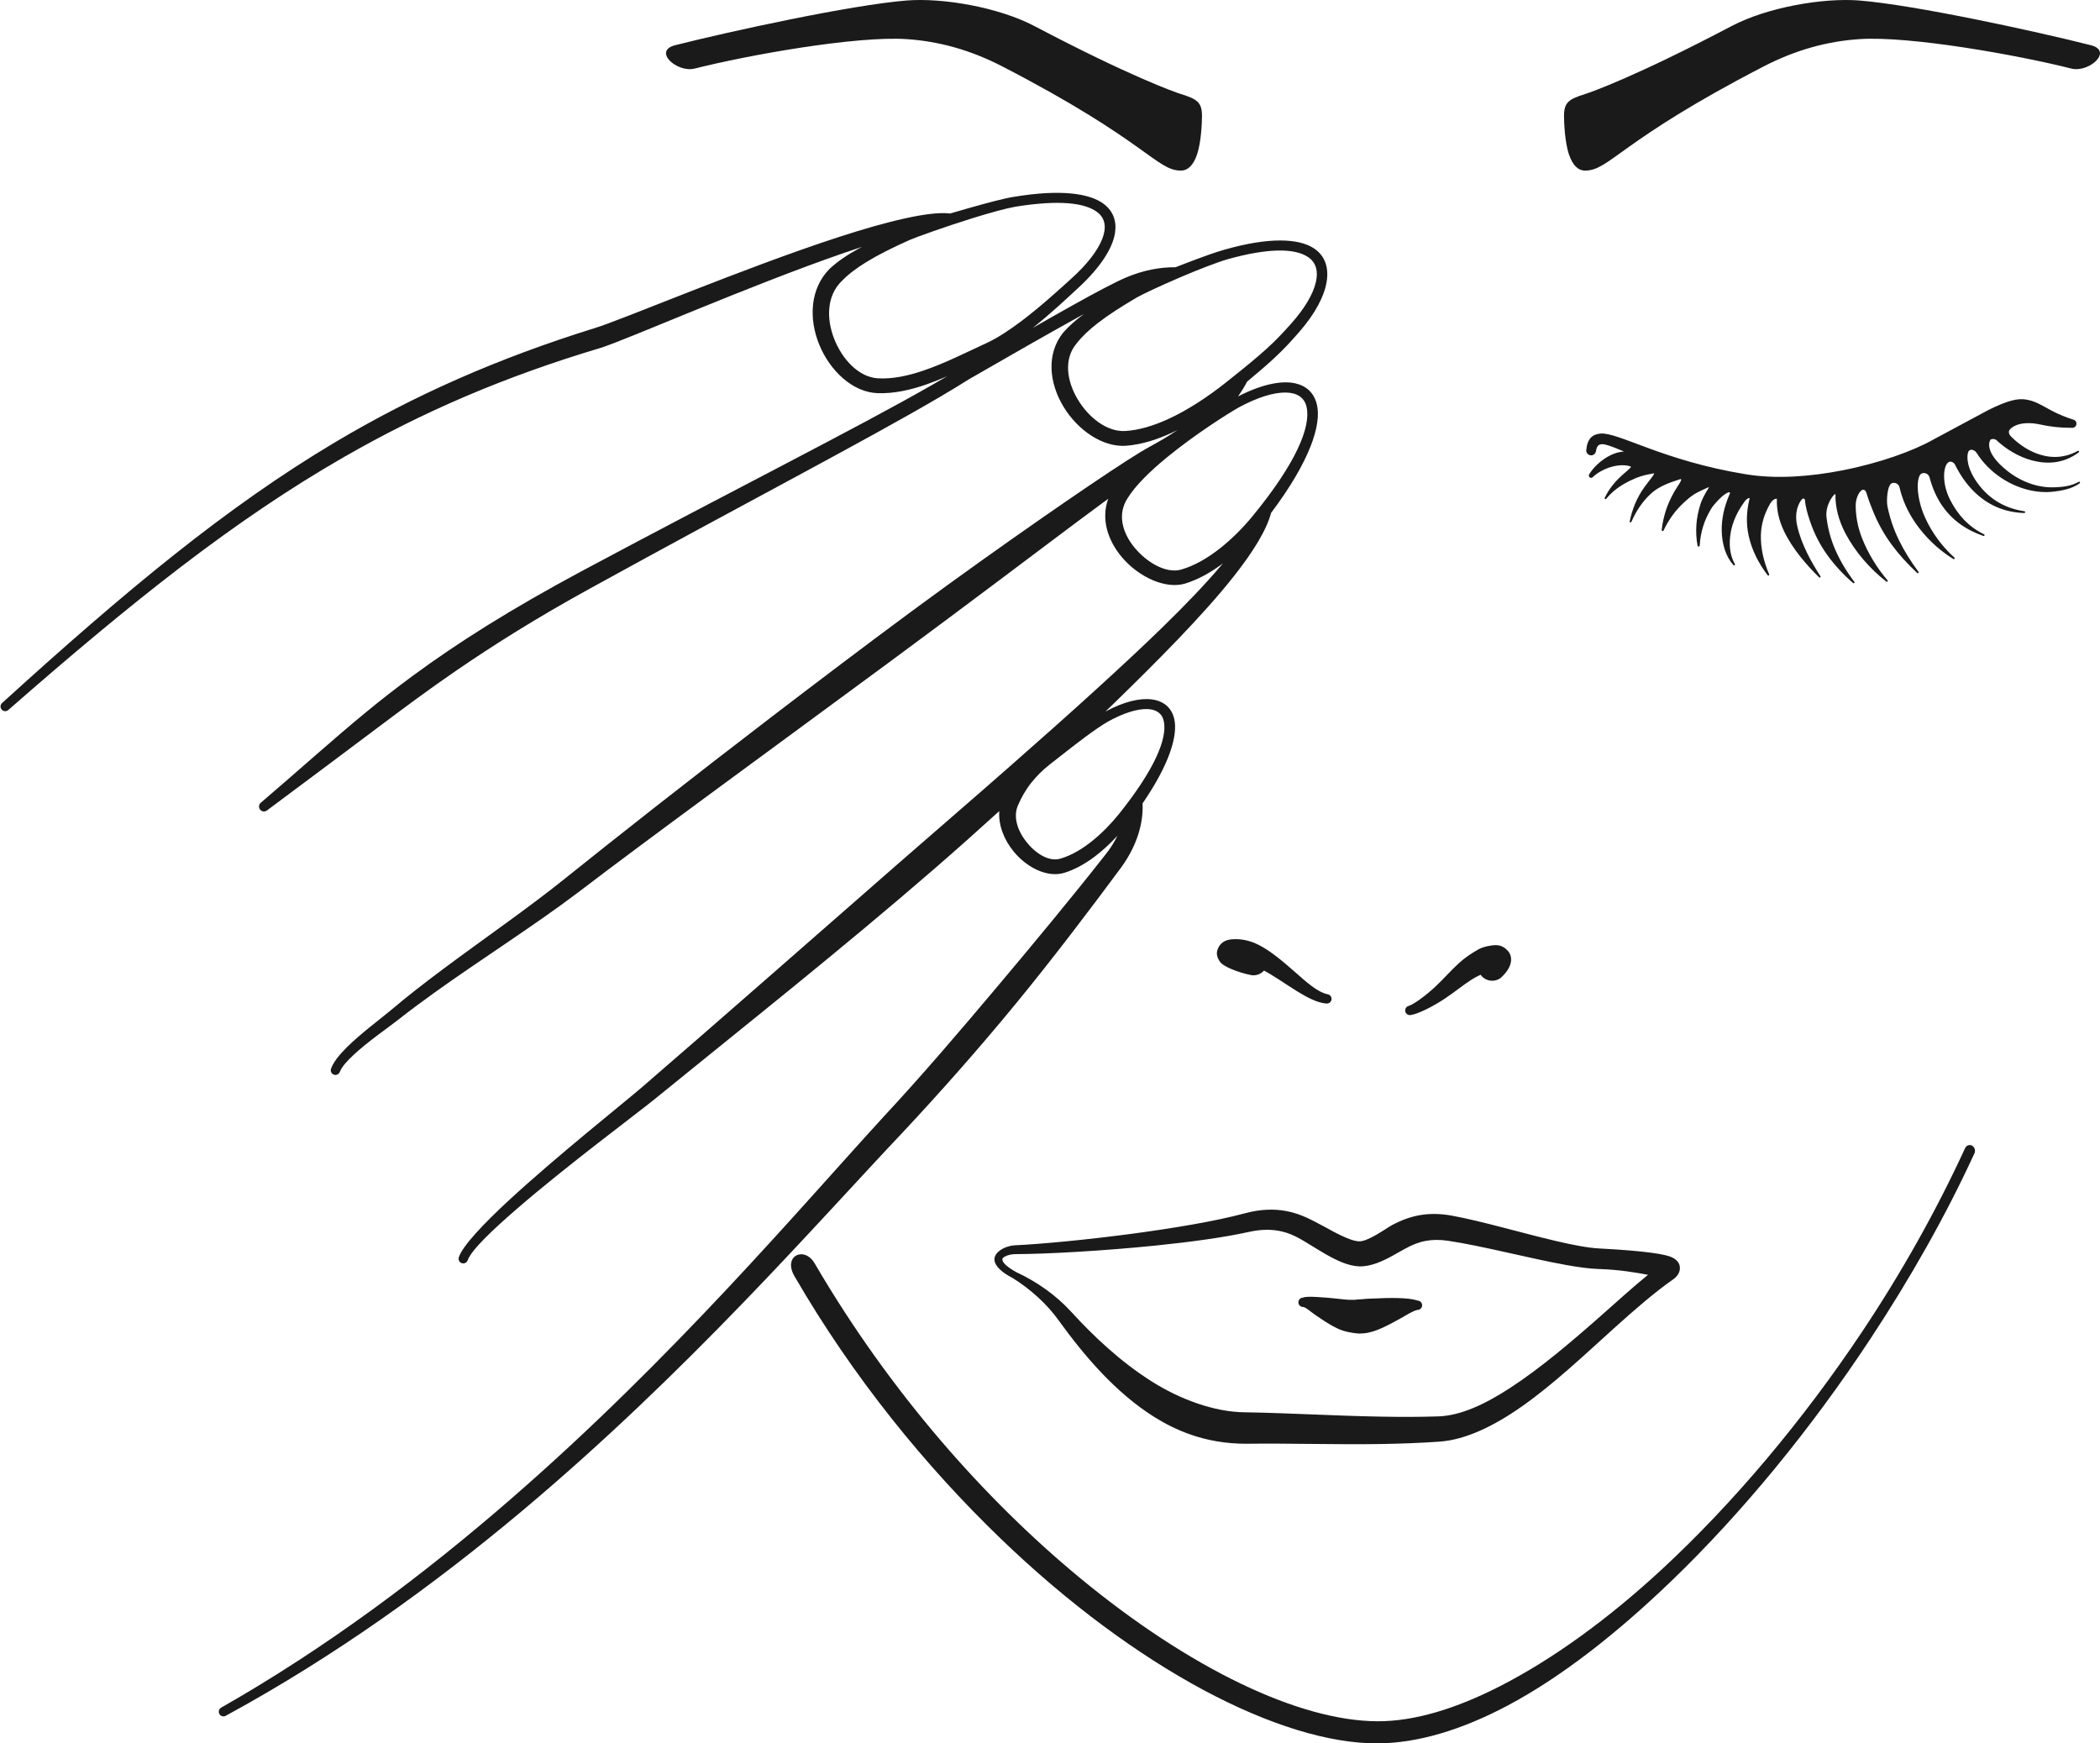 <?xml version="1.0" encoding="UTF-8"?><svg xmlns="http://www.w3.org/2000/svg" xmlns:xlink="http://www.w3.org/1999/xlink" height="3309.2" preserveAspectRatio="xMidYMid meet" version="1.0" viewBox="-1.0 0.0 3986.1 3309.2" width="3986.1" zoomAndPan="magnify"><defs><clipPath id="a"><path d="M 1500 2173 L 3748 2173 L 3748 3309.191 L 1500 3309.191 Z M 1500 2173"/></clipPath><clipPath id="b"><path d="M 1263 0 L 3985.059 0 L 3985.059 324 L 1263 324 Z M 1263 0"/></clipPath></defs><g><g id="change1_2"><path d="M 1921.555 2426.113 C 1938.477 2436.695 1954.66 2449.055 1969.609 2462.723 C 1984.477 2476.336 1997.777 2491.27 2009.008 2507.031 C 2056.09 2571.996 2115.949 2643.539 2191.34 2690.484 C 2211.82 2703.242 2233.555 2713.949 2256.344 2722.145 C 2290.246 2734.336 2326.57 2740.5 2364.754 2740.453 C 2444.742 2739.332 2531.988 2742.336 2620.797 2740.949 C 2657.672 2740.375 2694.801 2739.004 2731.793 2736.402 C 2781.203 2732.844 2834.844 2706.844 2888.52 2669.066 C 2947.363 2627.672 3006.32 2572.074 3061.465 2522.258 C 3102.562 2485.121 3141.648 2451.531 3175.059 2428.285 C 3182.648 2423.047 3186.348 2416.355 3187.266 2411.148 C 3188.559 2403.836 3187.461 2393.758 3172.672 2386.609 C 3160.723 2380.84 3123.848 2374.43 3033.941 2369.715 C 3012.758 2368.586 2984.059 2363.031 2952.23 2355.57 C 2887.738 2340.449 2811.074 2317.727 2754.953 2307.5 C 2733.98 2303.699 2715.027 2303.254 2696.465 2306.152 C 2678.094 2309.02 2660.156 2315.391 2641.043 2325.52 C 2631.066 2331.273 2616.262 2342.008 2600.629 2349.523 C 2593.531 2352.934 2586.43 2356.105 2579.68 2356.203 C 2572.578 2356.309 2564.09 2353.496 2555.617 2350.035 C 2537.68 2342.707 2520.074 2332.215 2511.449 2327.707 C 2491.574 2317.371 2469.664 2304.039 2440.027 2298.656 C 2418.434 2294.738 2392.828 2294.594 2361.039 2303.25 C 2306.305 2318.012 2225.281 2331.566 2145.43 2342.137 C 2059.633 2353.496 1975.281 2361.434 1926.031 2363.715 C 1907.098 2364.59 1883.473 2376.957 1886.914 2393.844 C 1888.641 2402.301 1897.625 2413.848 1921.555 2426.113 Z M 3127.211 2419.734 C 3100.039 2441.719 3070.367 2468.707 3038.656 2496.738 C 2984.273 2544.812 2924.102 2596.301 2865.203 2634.617 C 2818.059 2665.301 2771.738 2687.133 2729.289 2688.496 C 2693.117 2689.719 2656.852 2689.621 2620.855 2688.984 C 2532.008 2687.422 2444.84 2682.082 2364.812 2680.801 C 2332.125 2680.719 2301.492 2674.047 2272.305 2664.117 C 2241.516 2653.637 2212.332 2639.375 2184.867 2622.023 C 2125.672 2584.633 2073.871 2535.609 2031.305 2488.914 C 2017.027 2473.43 2000.652 2459.082 1982.734 2446.418 C 1965.344 2434.141 1946.828 2423.387 1927.781 2414.594 C 1910.449 2404.73 1902.625 2397.496 1901.621 2391.18 C 1901.188 2388.438 1903.602 2386.836 1906.148 2385.312 C 1911.715 2382 1919.777 2380.523 1926.441 2380.504 C 1984.594 2380.355 2091.457 2374.535 2192.594 2364.25 C 2259.297 2357.461 2323.441 2348.668 2369.684 2338.344 C 2395.016 2332.762 2415.145 2333.516 2431.969 2337.457 C 2456.656 2343.25 2474.164 2356.09 2490.418 2365.664 C 2501.004 2371.871 2524.145 2387.137 2546.23 2396.043 C 2557.828 2400.723 2569.332 2403.449 2579.25 2403.77 C 2589.598 2404.098 2600.707 2401.711 2611.859 2397.785 C 2632.184 2390.621 2652.664 2377.234 2665.633 2370.523 C 2679.152 2362.918 2691.828 2357.883 2704.914 2355.441 C 2718.234 2352.949 2731.93 2352.906 2747.148 2355.129 C 2811.504 2364.52 2903.465 2388.969 2972.242 2401.219 C 2995.309 2405.324 3015.887 2408.191 3032.316 2408.691 C 3075.395 2410.031 3106.652 2416.055 3127.211 2419.734 Z M 2472.852 2480.828 C 2478.918 2482.262 2485.605 2489.074 2495.918 2496.125 C 2508.574 2504.781 2522.324 2514.363 2537.699 2521.637 C 2551.434 2528.129 2565.809 2530.238 2578.508 2531.328 C 2584.043 2531.125 2589.891 2530.941 2595.777 2529.672 C 2603.172 2528.07 2610.625 2525.738 2618.078 2522.531 C 2631.047 2516.965 2643.059 2510.383 2655.148 2503.781 C 2668.43 2496.543 2678.562 2489.25 2689.285 2486.438 C 2694.176 2486.582 2698.262 2482.727 2698.398 2477.832 C 2698.535 2472.941 2694.684 2468.855 2689.793 2468.711 C 2678.938 2465.141 2666.535 2464.301 2651.258 2463.883 C 2637.758 2463.516 2624.301 2463.977 2610.059 2464.645 C 2603.762 2464.938 2597.734 2464.918 2591.77 2465.41 C 2586.41 2465.855 2581.324 2466.539 2576.512 2466.523 C 2566.613 2468.18 2554.953 2467.121 2542.883 2465.695 C 2526.688 2463.785 2511.684 2462.523 2498.461 2461.879 C 2486.645 2461.305 2477.996 2460.945 2471.934 2463.117 C 2467.043 2463.371 2463.289 2467.547 2463.543 2472.434 C 2463.797 2477.32 2467.961 2481.082 2472.852 2480.828" fill="#1a1a1a" fill-rule="evenodd"/></g><g clip-path="url(#a)" id="change1_6"><path d="M 3728.953 2179.465 C 3674.695 2297.543 3608.383 2415.711 3533.512 2527.859 C 3420.578 2697.008 3289.035 2853.184 3154.477 2977.883 C 3051.016 3073.766 2945.281 3150.047 2845.707 3200.871 C 2763.02 3243.078 2684.492 3267.48 2613.648 3267.207 C 2464.922 3266.738 2256.824 3166.992 2048.277 2994.648 C 1867.855 2845.547 1687.613 2641.676 1545.383 2398.129 C 1525.762 2364.531 1484.551 2383.621 1506.98 2422.336 C 1618.898 2615.527 1756.098 2783.258 1897.707 2919.809 C 2154.281 3167.223 2429.156 3309.73 2613.648 3309.188 C 2689.391 3308.895 2773.691 3283.707 2861.395 3237.027 C 2962.508 3183.219 3067.969 3100.648 3172.141 3000.352 C 3305.824 2871.637 3436.609 2712.32 3549.66 2540.73 C 3624.527 2427.086 3692.016 2308.391 3746.734 2189.281 C 3749.195 2183.898 3747.219 2177.336 3742.316 2174.625 C 3737.395 2171.918 3731.414 2174.086 3728.953 2179.465" fill="#1a1a1a" fill-rule="evenodd"/></g><g id="change1_3"><path d="M 2809.379 1850.195 L 2809.945 1850.957 C 2818.957 1862.789 2835.91 1865.066 2847.727 1856.039 C 2875.172 1831.215 2867.5 1811.949 2861.785 1805.535 C 2857.305 1800.504 2850.125 1794.105 2838.785 1794.008 C 2829.277 1793.93 2814.301 1797.047 2805.711 1801.801 C 2790.629 1810.145 2778.703 1818.699 2768.035 1828.363 C 2753.234 1841.766 2740.922 1856.363 2723.828 1872.504 C 2717.746 1878.238 2706.066 1888.578 2693.93 1897.133 C 2686.469 1902.398 2679.133 1907.18 2672.887 1909.379 C 2668.16 1910.617 2665.32 1915.465 2666.555 1920.203 C 2667.789 1924.934 2672.641 1927.773 2677.387 1926.539 C 2685.305 1925.16 2695.168 1921.137 2705.203 1916.336 C 2719.844 1909.316 2734.324 1900.293 2741.926 1895.215 C 2761.117 1882.379 2775.406 1870.234 2791.934 1859.68 C 2797.387 1856.203 2803.102 1853.066 2809.379 1850.195 Z M 2398.281 1842.258 C 2440.457 1865.387 2482.914 1902.262 2516.324 1904.793 C 2521.156 1905.496 2525.672 1902.137 2526.379 1897.297 C 2527.082 1892.453 2523.715 1887.949 2518.883 1887.242 C 2499.355 1883 2478.875 1864.211 2456.758 1844.773 C 2434.691 1825.375 2411.566 1805.438 2388.262 1793.609 C 2371.594 1785.152 2354.609 1781.633 2337.746 1782.891 C 2316.773 1784.453 2311.57 1797.887 2309.789 1803.469 C 2307.547 1810.48 2309.188 1818.531 2315.836 1827.027 C 2321.129 1833.805 2346.336 1845.539 2374.875 1851.082 C 2383.996 1852.207 2392.602 1848.633 2398.281 1842.258" fill="#1a1a1a" fill-rule="evenodd"/></g><g id="change1_4"><path d="M 1802.363 405.281 L 1801.777 405.207 C 1762.953 400.555 1682.562 420.125 1589.891 450.32 C 1408.086 509.547 1177.082 608.168 1128.023 622.719 C 941.949 680.699 784.742 750.445 635.723 839.055 C 428.266 962.418 236.656 1122.004 2.961 1334.43 C -0.688 1337.688 -1.008 1343.297 2.25 1346.953 C 5.504 1350.594 11.117 1350.918 14.77 1347.66 C 250.797 1141.047 444.32 986.676 652.242 867.328 C 800.281 782.359 955.598 715.094 1139.465 660.227 C 1188.438 644.895 1418.785 543.125 1600.012 480.457 C 1612.012 476.312 1623.789 472.312 1635.262 468.527 C 1632.945 469.742 1630.676 470.973 1628.445 472.184 C 1606.309 484.277 1588.16 496.785 1573.906 510.09 C 1536.336 547.742 1533.996 604.781 1553.887 653.766 C 1574.297 704.016 1617.586 744.508 1664.488 746.246 C 1694.902 747.406 1726.426 740.582 1757.848 729.594 C 1770.832 725.051 1783.805 719.816 1796.68 714.172 C 1787.531 719.582 1777.91 725.156 1767.84 730.934 C 1625.184 812.699 1393.328 928.91 1102.512 1084.426 C 967.863 1156.797 869.34 1218.883 782.316 1282.91 C 751.469 1305.609 722.082 1328.547 693.145 1352.348 C 629.574 1404.629 568 1460.562 494.215 1523.559 C 490.168 1526.777 489.496 1532.68 492.719 1536.727 C 495.941 1540.77 501.84 1541.441 505.887 1538.219 C 586.047 1478.734 654.004 1427.508 721.77 1376.785 C 768.391 1341.887 814.797 1307.223 866.312 1271.996 C 937.543 1223.301 1017.836 1172.617 1119.938 1116.535 C 1409.074 957.242 1639.488 837.68 1781.445 754.391 C 1802.328 742.137 1821.332 730.605 1838.348 719.816 C 1910.211 678.473 1985.371 635.246 2045.395 602.137 C 2049.141 600.074 2052.836 598.047 2056.453 596.055 C 2040.543 607.77 2027.418 619.461 2017.047 631.41 C 1984.445 671.922 1990.547 727.547 2017.934 772.402 C 2045.07 816.879 2092.367 849.59 2137.172 846.043 C 2166.477 843.727 2196.961 834.023 2226.648 819.902 C 2229.184 818.707 2231.699 817.477 2234.215 816.211 C 2218.211 826.945 2200.473 837.605 2180.941 848.141 C 2145.336 867.129 2018.711 952.426 1860.828 1065.02 C 1818.164 1095.43 1773.281 1127.961 1727.41 1161.828 C 1641.047 1225.617 1550.934 1293.898 1464.207 1360.242 C 1309.129 1478.898 1165.41 1592.133 1074.68 1665.023 C 1003.449 1722.555 918.688 1780.773 839.883 1839.57 C 805.059 1865.555 771.414 1891.648 740.543 1917.797 C 722.797 1932.828 684.195 1961.18 657.164 1988.078 C 642.629 2002.543 631.402 2016.766 627.379 2028.5 C 625.715 2033.102 628.098 2038.191 632.699 2039.855 C 637.305 2041.52 642.391 2039.137 644.055 2034.531 C 647.742 2024.844 657.992 2013.652 670.539 2001.973 C 698.059 1976.355 737.062 1949.738 755.047 1935.508 C 776.16 1918.797 798.535 1902.184 821.641 1885.59 C 911.797 1820.852 1013.203 1756.914 1096.941 1693.465 C 1227.801 1593.355 1469.094 1417.68 1692.418 1252.934 C 1761.488 1201.977 1828.609 1151.746 1890.426 1105.441 C 1966.543 1048.438 2034.316 997.012 2087.934 957.551 C 2092.949 953.855 2097.855 950.273 2102.598 946.777 C 2088.457 985.352 2101.91 1026.047 2128.355 1057.453 C 2160.812 1095.973 2212.113 1118.926 2248.84 1107.594 C 2271.922 1100.48 2294.711 1088.062 2316.145 1072.406 C 2317.574 1071.355 2318.984 1070.305 2320.398 1069.238 C 2319.094 1070.793 2317.773 1072.352 2316.449 1073.926 C 2254.344 1147.184 2163.707 1231.844 2084.477 1304.125 C 2029.285 1354.648 1971.594 1405.57 1912.871 1457.285 C 1844.754 1517.281 1774.547 1577.52 1704.598 1638.648 C 1539.738 1782.727 1373.836 1928.746 1218.516 2062.895 C 1185.59 2091.379 1057.254 2193.227 966.219 2277.156 C 915.875 2323.574 877.059 2365.055 869.953 2386.32 C 868.328 2390.938 870.758 2396 875.375 2397.625 C 879.992 2399.25 885.059 2396.824 886.684 2392.207 C 893.969 2372.5 932.504 2335.711 981.031 2293.742 C 1074.512 2212.895 1205.789 2115.367 1239.543 2087.992 C 1410.129 1949.223 1596.867 1801.465 1773.789 1648.031 C 1815.121 1612.18 1855.816 1575.914 1895.785 1539.559 C 1893.863 1566.105 1904.742 1593.941 1922.938 1616.137 C 1948.715 1647.609 1987.977 1666.531 2019.527 1656.656 C 2039.133 1650.535 2058.465 1639.801 2076.586 1626.191 C 2092.117 1614.527 2106.797 1600.805 2120.066 1586.355 C 2114.129 1598.605 2106.344 1610.953 2096.531 1623.152 C 2032.957 1704.039 1962.508 1789.004 1891.238 1873.68 C 1820.496 1957.719 1748.934 2041.469 1678.484 2117.242 C 1517.961 2292.113 1278.281 2576.566 968.086 2845.867 C 804.301 2988.059 621.004 3126.219 418.848 3241.309 C 414.57 3243.691 413.031 3249.094 415.41 3253.371 C 417.789 3257.648 423.191 3259.188 427.469 3256.809 C 633.262 3144.902 820.785 3009.727 988.199 2869.445 C 1304.305 2604.578 1548.883 2322.219 1712.746 2149.188 C 1783.996 2072.98 1857.715 1989.84 1927.949 1904.195 C 1998.527 1818.145 2065.559 1729.648 2127.16 1646.535 C 2157.48 1604.707 2169.465 1562.332 2167.746 1524.977 C 2219.117 1450.152 2235.012 1395.812 2227.879 1364.621 C 2218.25 1322.5 2167.836 1312.672 2097.258 1350.648 C 2102.707 1345.418 2108.137 1340.184 2113.547 1334.973 C 2191.441 1259.09 2280.52 1170.336 2340.906 1093.945 C 2377.328 1047.875 2403.305 1005.918 2411.613 973.695 C 2485.141 875.93 2508.039 805.91 2498.555 767.445 C 2493.25 745.957 2479.098 732.543 2457.754 727.656 C 2431.996 721.738 2394.145 729.25 2348.98 752.438 C 2355.641 742.988 2361.363 733.629 2366.195 724.398 C 2388.895 705.555 2405.113 691.469 2418.238 679.234 C 2437.117 661.641 2449.645 647.863 2465.699 629.418 C 2525.328 560.902 2534.469 498.199 2492.508 471.082 C 2464.215 452.797 2409.168 449.504 2323.801 473.762 C 2307.039 478.305 2279.812 488.262 2251.395 499.102 C 2244.352 501.801 2237.238 504.535 2230.18 507.285 C 2200.672 506.957 2168.832 512.988 2136.355 526.746 C 2115.992 535.344 2079.012 554.965 2033.375 580.434 C 2010.566 593.16 1985.566 607.352 1959.395 622.359 C 1994.059 594.77 2026.57 564.215 2047.402 544.828 C 2087.48 507.594 2110.816 471.516 2115.395 442.5 C 2118.887 420.324 2112.445 401.605 2095.211 387.957 C 2068.945 367.141 2013.41 358.598 1923.281 373.641 C 1905.324 376.445 1873.191 385.008 1839.27 394.621 C 1826.996 398.078 1814.488 401.695 1802.363 405.281 Z M 1932.203 1526.621 C 1937.672 1514.055 1945.418 1499.703 1957.074 1485.109 C 1966.309 1473.559 1977.801 1461.793 1992.246 1450.516 C 2009.262 1437.445 2034.391 1417.191 2057.992 1399.668 C 2075.281 1386.832 2091.734 1375.5 2102.922 1369.184 C 2132.301 1353.184 2157.625 1345.309 2176.906 1345.906 C 2193.574 1346.43 2204.906 1353.996 2208.074 1369.004 C 2215.062 1401.91 2190.371 1460.852 2123.34 1544.582 C 2108.805 1562.664 2091.375 1580.848 2072.348 1596.148 C 2053.27 1611.477 2032.578 1623.863 2011.527 1629.891 C 1989.461 1636.184 1963.938 1619.516 1946.613 1597.238 C 1930.395 1576.375 1920.965 1549.172 1932.203 1526.621 Z M 2139.578 945.367 C 2153.699 922.051 2182.047 894.375 2213.797 868.324 C 2267.793 824.012 2330.988 784.277 2350.609 773.199 C 2385.691 754.34 2415.977 744.871 2439.18 745.07 C 2460.324 745.25 2474.789 754.066 2478.988 772.133 C 2487.875 810.438 2458.316 880.129 2376.566 979.707 C 2358.938 1001.121 2337.793 1022.68 2314.73 1040.836 C 2291.578 1059.062 2266.473 1073.836 2240.965 1081.148 C 2212.91 1089.168 2175.602 1068.078 2151.578 1038.281 C 2130.02 1011.566 2118.98 976.32 2139.578 945.367 Z M 2042.336 652.152 C 2052.398 639.137 2065.922 626.285 2082.848 613.199 C 2103.086 597.559 2127.883 581.629 2156.973 564.578 C 2166.914 558.801 2203.297 541.641 2241.562 525.367 C 2274.727 511.266 2309.301 497.855 2328.961 492.117 C 2406.363 470.539 2456.16 470.973 2481.629 487.734 C 2497.199 497.98 2501.453 514.922 2496.762 535.379 C 2491.406 558.73 2474.988 586.102 2449.246 614.898 C 2433.496 632.512 2421.242 645.656 2402.762 662.398 C 2385.184 678.328 2362.051 697.461 2325.176 726.641 C 2293.262 751.859 2254.996 777.871 2215.461 795.844 C 2188.727 808.012 2161.41 816.465 2135.199 818.094 C 2100.027 820.266 2064.617 792.082 2043.965 756.836 C 2024.234 723.168 2017.59 681.785 2042.336 652.152 Z M 1596.859 533.387 C 1608.777 521.008 1624.215 509.203 1643.164 497.582 C 1665.844 483.66 1693.262 469.996 1725.227 455.676 C 1737.719 450.156 1793.316 430.227 1845.062 414.133 C 1877.773 403.961 1908.945 395.379 1926.355 392.375 C 2008.359 379.141 2059.043 384.41 2082.812 403.508 C 2097.512 415.328 2099.211 432.922 2091.266 453.395 C 2082.414 476.168 2062.191 501.961 2032.633 528.734 C 2010.73 548.574 1975.902 580.562 1939.301 608.328 C 1916.602 625.562 1893.215 641.148 1871.961 650.977 C 1833.242 668.809 1791.246 690.332 1749.223 704.285 C 1721.043 713.645 1692.875 719.582 1665.77 718.133 C 1629.137 716.16 1597.449 682.094 1582.16 642.559 C 1567.68 605.125 1567.848 561.5 1596.859 533.387" fill="#1a1a1a" fill-rule="evenodd"/></g><g id="change1_5"><path d="M 3081.52 856.98 C 3072.871 857.73 3064.734 859.887 3057.18 863.473 C 3037.418 872.867 3022.426 888.688 3015.77 899.906 C 3014.266 901.805 3014.582 904.566 3016.496 906.066 C 3018.383 907.566 3021.145 907.25 3022.645 905.348 C 3029.449 898.797 3041.898 890.781 3056.793 886.43 C 3067.277 883.352 3082.969 881.078 3094.523 885.605 C 3096.191 885.992 3092.512 889.531 3081.953 898.527 C 3065.848 912.238 3053.184 927.531 3045.07 944.887 C 3044.586 945.676 3044.828 946.723 3045.629 947.215 C 3046.402 947.711 3047.445 947.469 3047.953 946.68 C 3059.164 932.879 3073.961 921.867 3091.594 913.156 C 3107.066 905.508 3118.789 901.73 3137.531 898.602 C 3142.547 897.109 3130 911.281 3120.07 924.988 C 3105.711 944.812 3097.16 967.098 3092.441 989.379 C 3092.172 990.266 3092.656 991.219 3093.531 991.504 C 3094.426 991.789 3095.371 991.301 3095.66 990.414 C 3104.258 970.934 3116.148 952.031 3133.102 936.648 C 3147.34 923.723 3165.816 916.641 3187.855 909.672 C 3195.531 907.242 3181.633 924.801 3176.426 934.367 C 3169.91 946.273 3164.777 957.316 3160.973 969.258 C 3157.246 981.047 3154.652 992.59 3153.129 1005.469 C 3152.836 1006.488 3153.418 1007.555 3154.438 1007.848 C 3155.453 1008.145 3156.52 1007.559 3156.809 1006.543 C 3162.137 995.434 3167.973 985.832 3174.949 976.383 C 3181.605 967.371 3189.141 959.52 3198.074 951.32 C 3203.402 946.438 3208.777 942.113 3214.832 938.121 C 3219.434 935.074 3244.207 923.121 3242.926 925.086 C 3235.707 936.23 3229.195 948.793 3226.773 956.66 C 3222.68 969.836 3219.871 982.707 3218.973 996.195 C 3218.125 1009.02 3218.684 1021.844 3221.152 1035.453 C 3221.227 1036.609 3222.219 1037.484 3223.383 1037.414 C 3224.52 1037.34 3225.391 1036.344 3225.32 1035.191 C 3226.047 1022.133 3228.324 1010.211 3231.953 998.609 C 3235.562 987.008 3240.699 976.34 3247.043 965.68 C 3249.926 960.82 3255.883 954 3262.324 947.414 C 3267.797 941.824 3273.898 937.098 3278.645 934.98 C 3281.09 933.531 3284.094 934.449 3282.086 937.945 C 3271.719 961.457 3266.535 985.289 3267.094 1007.641 C 3267.723 1033.691 3275.012 1056.75 3289.23 1072.469 C 3289.785 1073.223 3290.828 1073.387 3291.578 1072.84 C 3292.328 1072.293 3292.496 1071.238 3291.941 1070.488 C 3282.375 1053.902 3280.074 1032.188 3284.457 1009.059 C 3288.02 990.324 3296.543 971.367 3309.402 953.621 C 3313.082 947.203 3320.664 943.301 3319.938 946.234 C 3313.809 971.105 3313.18 994.496 3318.336 1017.418 C 3324.199 1043.559 3336.188 1068.004 3354.082 1091.668 C 3354.543 1092.477 3355.582 1092.758 3356.383 1092.293 C 3357.207 1091.824 3357.473 1090.789 3357.012 1089.98 C 3346.332 1064.633 3340.762 1040.004 3341.441 1015.172 C 3341.996 995.09 3347.715 975.871 3358.66 956.527 C 3364.277 946.598 3371.832 945.738 3371.762 947.184 C 3371.059 967.367 3375.609 987.465 3384.668 1006.82 C 3400.992 1041.738 3428.891 1073.305 3451.75 1095.688 C 3452.332 1096.406 3453.398 1096.512 3454.125 1095.922 C 3454.852 1095.332 3454.945 1094.266 3454.367 1093.547 C 3437.848 1068.234 3418.234 1033.609 3410.316 998.082 C 3404.527 972.004 3413.074 954.77 3419.59 947.387 C 3420.438 946.438 3421.793 946.094 3422.98 946.508 C 3424.191 946.926 3425.016 948.023 3425.109 949.293 C 3425.934 962.117 3430.27 976.152 3434.484 988.723 C 3442.113 1011.48 3452.793 1033.219 3468 1054.246 C 3481.125 1072.387 3496.891 1089.707 3516.289 1106.562 C 3516.918 1107.242 3517.984 1107.277 3518.664 1106.645 C 3519.34 1106.008 3519.363 1104.941 3518.734 1104.266 C 3503.77 1084.516 3492.242 1065.074 3483.449 1045.348 C 3473.957 1024.086 3468.484 1003.059 3465.965 981.668 C 3463.012 956.602 3483.016 933.598 3482.918 938.566 C 3482.48 962.438 3488.949 987.766 3501.879 1012.414 C 3519.969 1046.902 3548.352 1079.746 3579.375 1103.816 C 3580.027 1104.457 3581.094 1104.434 3581.75 1103.758 C 3582.379 1103.086 3582.355 1102.02 3581.676 1101.379 C 3561.551 1077.898 3544.113 1049.328 3532.781 1019.867 C 3524.742 999.008 3521.375 978.082 3521.375 958.875 C 3521.375 939.664 3536.559 917.598 3542.25 937.141 C 3545.398 947.977 3549.684 958.816 3553.875 969.207 C 3563.223 992.5 3574.773 1013.582 3589.738 1033.898 C 3603.254 1052.262 3619.043 1069.734 3637.98 1087.539 C 3638.609 1088.234 3639.676 1088.297 3640.379 1087.68 C 3641.055 1087.062 3641.129 1085.996 3640.5 1085.301 C 3625.461 1064.938 3613.328 1045.469 3603.566 1025.516 C 3593.324 1004.594 3586.277 983.555 3581.602 960.852 C 3579.57 950.938 3581.047 919.613 3590.781 916.891 C 3593.711 916.074 3596.836 916.496 3599.449 918.047 C 3602.066 919.602 3603.906 922.156 3604.586 925.117 C 3609.938 948.508 3620.059 971.391 3634.664 992.516 C 3653.164 1019.324 3677.672 1043.105 3706.586 1061 C 3707.34 1061.559 3708.379 1061.41 3708.961 1060.668 C 3709.52 1059.922 3709.348 1058.867 3708.621 1058.309 C 3684.695 1036.645 3665.66 1010.387 3652.973 982.18 C 3634.734 941.602 3636.527 902.539 3646.867 898.621 C 3649.797 897.512 3653.066 897.695 3655.852 899.125 C 3658.66 900.559 3660.695 903.102 3661.52 906.125 C 3666.969 926.473 3674.695 943.805 3684.621 958.57 C 3703.609 986.75 3730.055 1005.535 3763.645 1017.27 C 3764.492 1017.629 3765.484 1017.223 3765.848 1016.367 C 3766.211 1015.508 3765.797 1014.52 3764.926 1014.156 C 3734.996 999.41 3714.992 977 3700.535 948.598 C 3681.16 910.602 3689.516 872.094 3703.391 876.547 C 3706.25 877.445 3708.621 879.477 3709.953 882.168 C 3719.715 901.766 3731.555 918.809 3745.602 932.734 C 3770.594 957.457 3802.051 972.539 3841.211 973.758 C 3842.156 973.84 3842.953 973.152 3843.051 972.227 C 3843.125 971.297 3842.445 970.477 3841.5 970.395 C 3805.297 965.082 3777.422 948.191 3756.887 922.574 C 3728.043 886.598 3732.355 859.645 3736.398 855.602 C 3740.445 851.555 3747.758 854.703 3750.809 859.547 C 3763.039 878.801 3779.578 895.332 3798.781 907.871 C 3828.57 927.285 3864.191 937.375 3898.438 933.023 C 3908.754 931.711 3918.707 930.031 3928.199 926.668 C 3934.496 924.434 3940.574 921.504 3946.387 917.449 C 3947.16 916.953 3947.402 915.914 3946.918 915.125 C 3946.41 914.336 3945.371 914.102 3944.594 914.598 C 3938.758 917.895 3932.801 920.109 3926.672 921.648 C 3917.352 924 3907.734 924.684 3897.781 925.004 C 3866.203 926.023 3834.504 913.945 3809.027 893.68 C 3761.512 855.891 3777.109 834.652 3777.301 834.531 C 3781.227 832.398 3786.07 833.055 3789.289 836.152 C 3804.207 850.223 3828.594 866.934 3857.121 874.223 C 3884.68 881.293 3915.75 880.254 3944.668 858.773 C 3945.465 858.266 3945.707 857.199 3945.199 856.398 C 3944.691 855.602 3943.625 855.383 3942.828 855.891 C 3914.082 871.703 3885.941 869.402 3861.918 859.645 C 3842.762 851.848 3826.535 839.207 3815.273 827.508 C 3812.879 825.039 3811.789 821.574 3812.297 818.16 C 3812.828 814.746 3828.52 796.219 3872.887 806.004 C 3887.152 809.129 3904.828 811.984 3931.25 812.008 C 3935.586 812.711 3939.652 809.758 3940.332 805.445 C 3941.035 801.113 3938.078 797.043 3933.77 796.363 C 3905.047 787.113 3889.332 777.258 3876.445 770.234 C 3864.676 763.816 3855.258 760.086 3844.844 758.391 C 3828.57 755.703 3809.582 760.258 3773.184 778.273 L 3668.711 834.363 C 3631.273 855.648 3566.879 879.043 3495.535 892.918 C 3435.5 904.594 3370.574 909.82 3312.285 900.129 C 3154.848 874.32 3070.887 820.121 3036.98 822.98 C 3021.75 824.238 3012.086 832.426 3009.98 853.855 C 3009.352 858.941 3012.957 863.594 3018.07 864.246 C 3023.152 864.875 3027.805 861.242 3028.434 856.156 C 3031.195 837.922 3042.793 841.723 3064.664 850.102 C 3069.844 852.09 3075.465 854.414 3081.52 856.98" fill="#1a1a1a" fill-rule="evenodd"/></g><g clip-path="url(#b)" id="change1_1"><path d="M 3285.414 49.668 C 3104.91 144.699 3019.438 174.82 3007.824 178.461 C 2977.312 188.07 2967.73 193.938 2967.73 219.902 C 2967.73 228.996 2968.781 269.141 2977.312 293.762 C 2984.062 313.246 2994.207 323.785 3007.824 323.785 C 3054.328 323.785 3072.738 267.746 3346.266 126.289 C 3407.582 94.578 3467.578 78.32 3528.48 74.262 C 3623.93 67.883 3828.637 104.359 3930.73 130.152 C 3964.129 138.586 4010.973 96.707 3967.477 85.73 C 3861.297 58.91 3632.68 9.301 3528.48 0.965 C 3460.098 -4.512 3354.016 13.531 3285.414 49.668 Z M 1962.867 49.668 C 2143.359 144.699 2228.832 174.82 2240.441 178.461 C 2270.965 188.07 2280.543 193.938 2280.543 219.902 C 2280.543 228.996 2279.496 269.141 2270.965 293.762 C 2264.211 313.246 2254.066 323.785 2240.441 323.785 C 2193.953 323.785 2175.531 267.746 1901.996 126.289 C 1840.691 94.578 1780.703 78.32 1719.789 74.262 C 1624.352 67.883 1419.645 104.359 1317.543 130.152 C 1284.133 138.586 1237.289 96.707 1280.789 85.73 C 1386.98 58.91 1615.598 9.301 1719.789 0.965 C 1788.168 -4.512 1894.246 13.531 1962.867 49.668" fill="#1a1a1a" fill-rule="evenodd"/></g></g></svg>